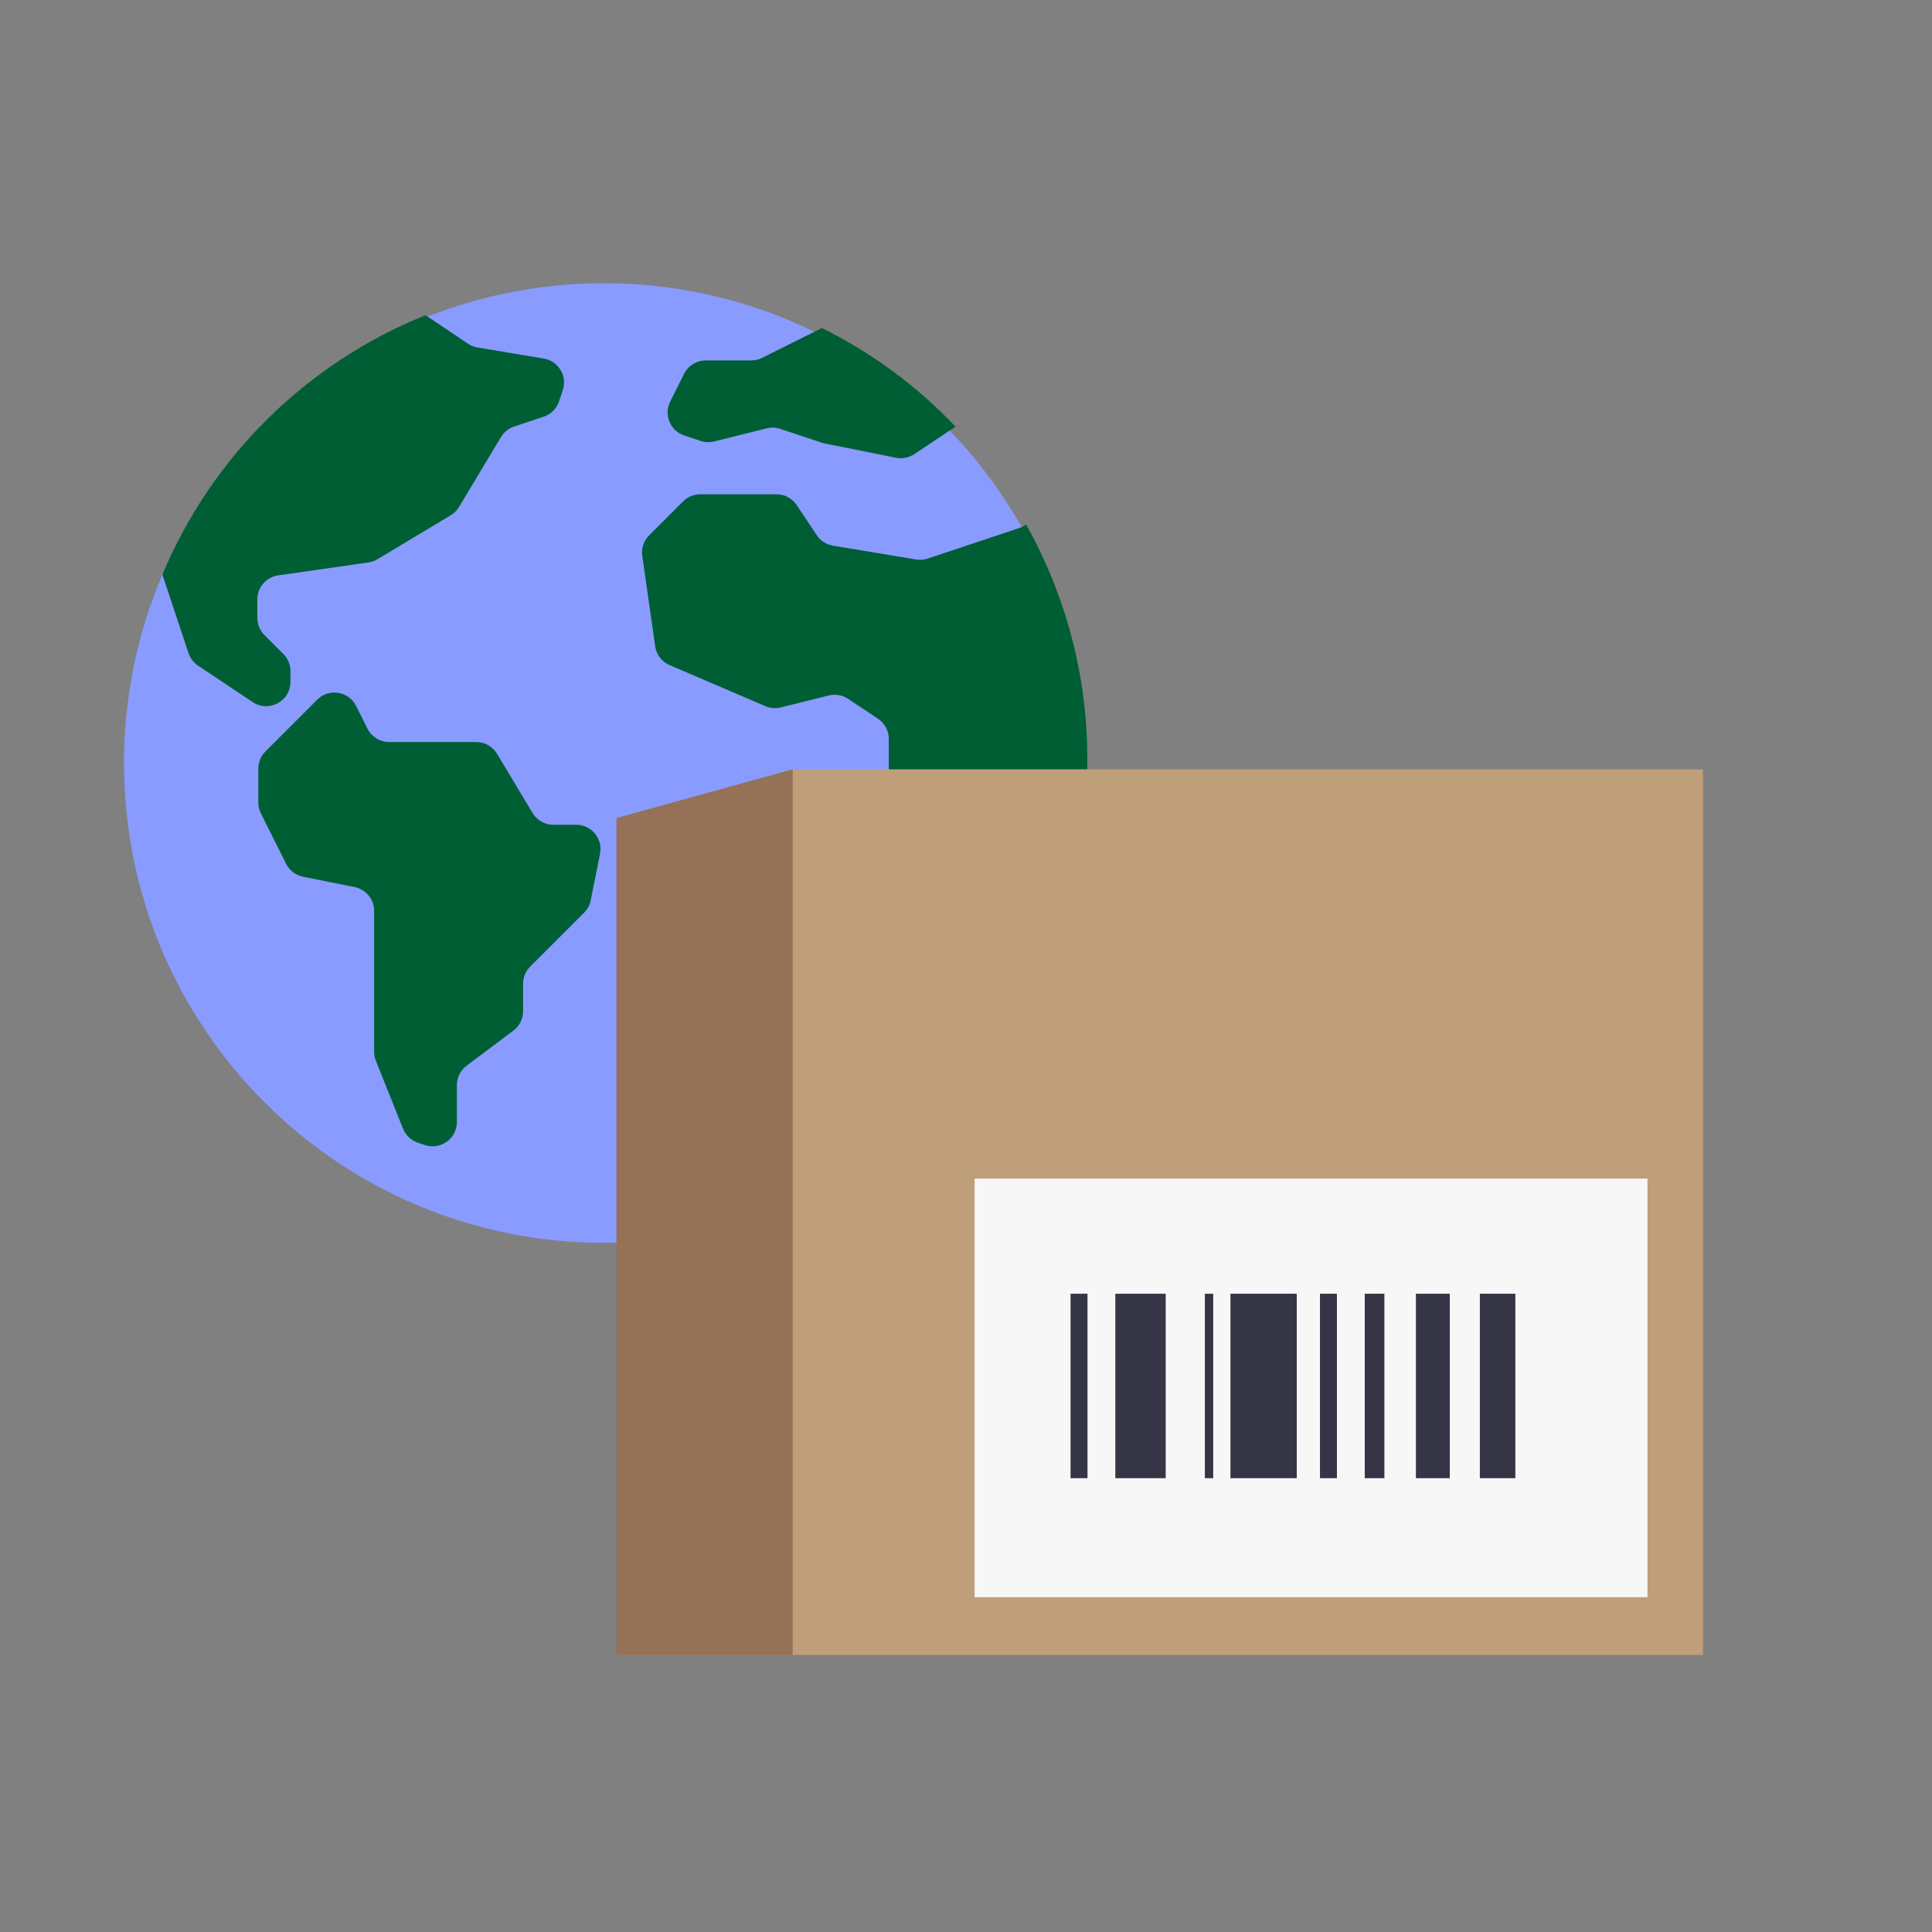 <svg width="145" height="145" viewBox="0 0 145 145" fill="none" xmlns="http://www.w3.org/2000/svg">
<rect x="0" y="0" width="145" height="145" fill="#808080" stroke="none"/>
<path fill-rule="evenodd" clip-rule="evenodd" d="M81.326 57.267C81.326 77.154 65.204 93.276 45.316 93.276C25.429 93.276 9.307 77.154 9.307 57.267C9.307 37.379 25.429 21.257 45.316 21.257C65.204 21.257 81.326 37.379 81.326 57.267" fill="#899BFF"/>
<path fill-rule="evenodd" clip-rule="evenodd" d="M76.795 39.493C76.693 39.552 76.585 39.599 76.473 39.637L69.619 41.922C69.337 42.016 69.036 42.039 68.743 41.99L62.517 40.953C62.02 40.87 61.579 40.585 61.3 40.166L59.795 37.909C59.457 37.401 58.888 37.097 58.278 37.097H52.557C52.074 37.097 51.61 37.289 51.268 37.631L48.721 40.178C48.315 40.584 48.124 41.157 48.205 41.725L49.173 48.502C49.263 49.132 49.675 49.669 50.26 49.92L57.447 53.001C57.813 53.157 58.221 53.19 58.607 53.093L62.197 52.196C62.695 52.071 63.223 52.163 63.65 52.448L65.894 53.943C66.401 54.281 66.705 54.85 66.705 55.46V59.022C66.705 59.305 66.771 59.584 66.898 59.837L69.189 64.42L71.481 69.003C71.607 69.256 71.673 69.535 71.673 69.818V73.6C71.673 74.084 71.865 74.547 72.207 74.889L75.026 77.709C83.021 66.38 83.793 51.465 77.014 39.37L76.795 39.493ZM43.244 61.901H41.532C40.892 61.901 40.298 61.565 39.969 61.016L37.305 56.576C36.975 56.027 36.382 55.691 35.742 55.691H29.207C28.516 55.691 27.885 55.301 27.576 54.683L26.727 52.985C26.171 51.872 24.688 51.631 23.808 52.511L21.87 54.449L19.92 56.399C19.579 56.741 19.387 57.204 19.387 57.688V60.228C19.387 60.511 19.452 60.79 19.579 61.044L21.472 64.829C21.723 65.332 22.193 65.691 22.745 65.801L26.615 66.575C27.467 66.746 28.08 67.494 28.08 68.363V78.937C28.08 79.169 28.125 79.399 28.21 79.614L30.25 84.713C30.449 85.21 30.857 85.595 31.366 85.765L31.891 85.94C33.071 86.333 34.29 85.455 34.29 84.211V81.441C34.29 80.867 34.56 80.327 35.019 79.983L38.529 77.351C38.988 77.007 39.258 76.466 39.258 75.893V73.833C39.258 73.35 39.45 72.886 39.792 72.544L43.835 68.501C44.09 68.246 44.263 67.922 44.334 67.569L45.032 64.081C45.257 62.953 44.394 61.901 43.244 61.901V61.901ZM40.808 26.908L35.848 26.081C35.593 26.039 35.349 25.942 35.134 25.798L31.933 23.657C23.016 27.248 15.906 34.255 12.187 43.118L14.15 49.02C14.278 49.405 14.531 49.736 14.868 49.961L18.073 52.098L18.965 52.692C20.177 53.5 21.799 52.632 21.799 51.176V50.369C21.799 49.885 21.607 49.422 21.265 49.08L19.849 47.664C19.507 47.322 19.315 46.858 19.315 46.375V44.985C19.315 44.078 19.982 43.309 20.88 43.181L27.645 42.214C27.885 42.18 28.116 42.098 28.325 41.973L33.828 38.671C34.085 38.517 34.299 38.302 34.453 38.045L37.598 32.805C37.822 32.431 38.172 32.151 38.584 32.013L40.806 31.273C41.35 31.091 41.777 30.664 41.959 30.12L42.238 29.282C42.592 28.22 41.913 27.092 40.808 26.908V26.908ZM71.715 32.019L68.617 34.084C68.215 34.352 67.723 34.45 67.249 34.355L61.891 33.283C61.816 33.268 61.743 33.249 61.672 33.225L58.557 32.187C58.228 32.077 57.875 32.064 57.539 32.148L53.6 33.132C53.264 33.216 52.911 33.203 52.582 33.093L51.353 32.684C50.301 32.333 49.804 31.131 50.3 30.139L51.34 28.059C51.649 27.441 52.28 27.051 52.97 27.051H56.381C56.664 27.051 56.943 26.985 57.197 26.859L61.68 24.617C65.434 26.474 68.831 28.98 71.715 32.019V32.019Z" fill="#005E35"/>
<path fill-rule="evenodd" clip-rule="evenodd" d="M47.227 124.206H127.816V57.737H59.308L47.227 63.672V124.206Z" fill="#BF9E7A"/>
<path fill-rule="evenodd" clip-rule="evenodd" d="M46.267 124.206H59.493V57.737L46.267 61.395V124.206Z" fill="#947157"/>
<path fill-rule="evenodd" clip-rule="evenodd" d="M73.147 119.875H123.646V88.457H73.147V119.875Z" fill="#F7F7F8"/>
<path fill-rule="evenodd" clip-rule="evenodd" d="M111.066 110.94H113.729V97.097H111.066V110.94Z" fill="#363546"/>
<path fill-rule="evenodd" clip-rule="evenodd" d="M83.707 110.94H87.488V97.097H83.707V110.94Z" fill="#363546"/>
<path fill-rule="evenodd" clip-rule="evenodd" d="M92.347 110.94H97.325V97.097H92.347V110.94Z" fill="#363546"/>
<path fill-rule="evenodd" clip-rule="evenodd" d="M106.267 110.94H108.81V97.097H106.267V110.94Z" fill="#363546"/>
<path fill-rule="evenodd" clip-rule="evenodd" d="M90.427 110.94H91.054V97.097H90.427V110.94Z" fill="#363546"/>
<path fill-rule="evenodd" clip-rule="evenodd" d="M102.427 110.94H103.901V97.097H102.427V110.94Z" fill="#363546"/>
<path fill-rule="evenodd" clip-rule="evenodd" d="M99.066 110.94H100.338V97.097H99.066V110.94Z" fill="#363546"/>
<path fill-rule="evenodd" clip-rule="evenodd" d="M80.347 110.94H81.618V97.097H80.347V110.94Z" fill="#363546"/>
</svg>
